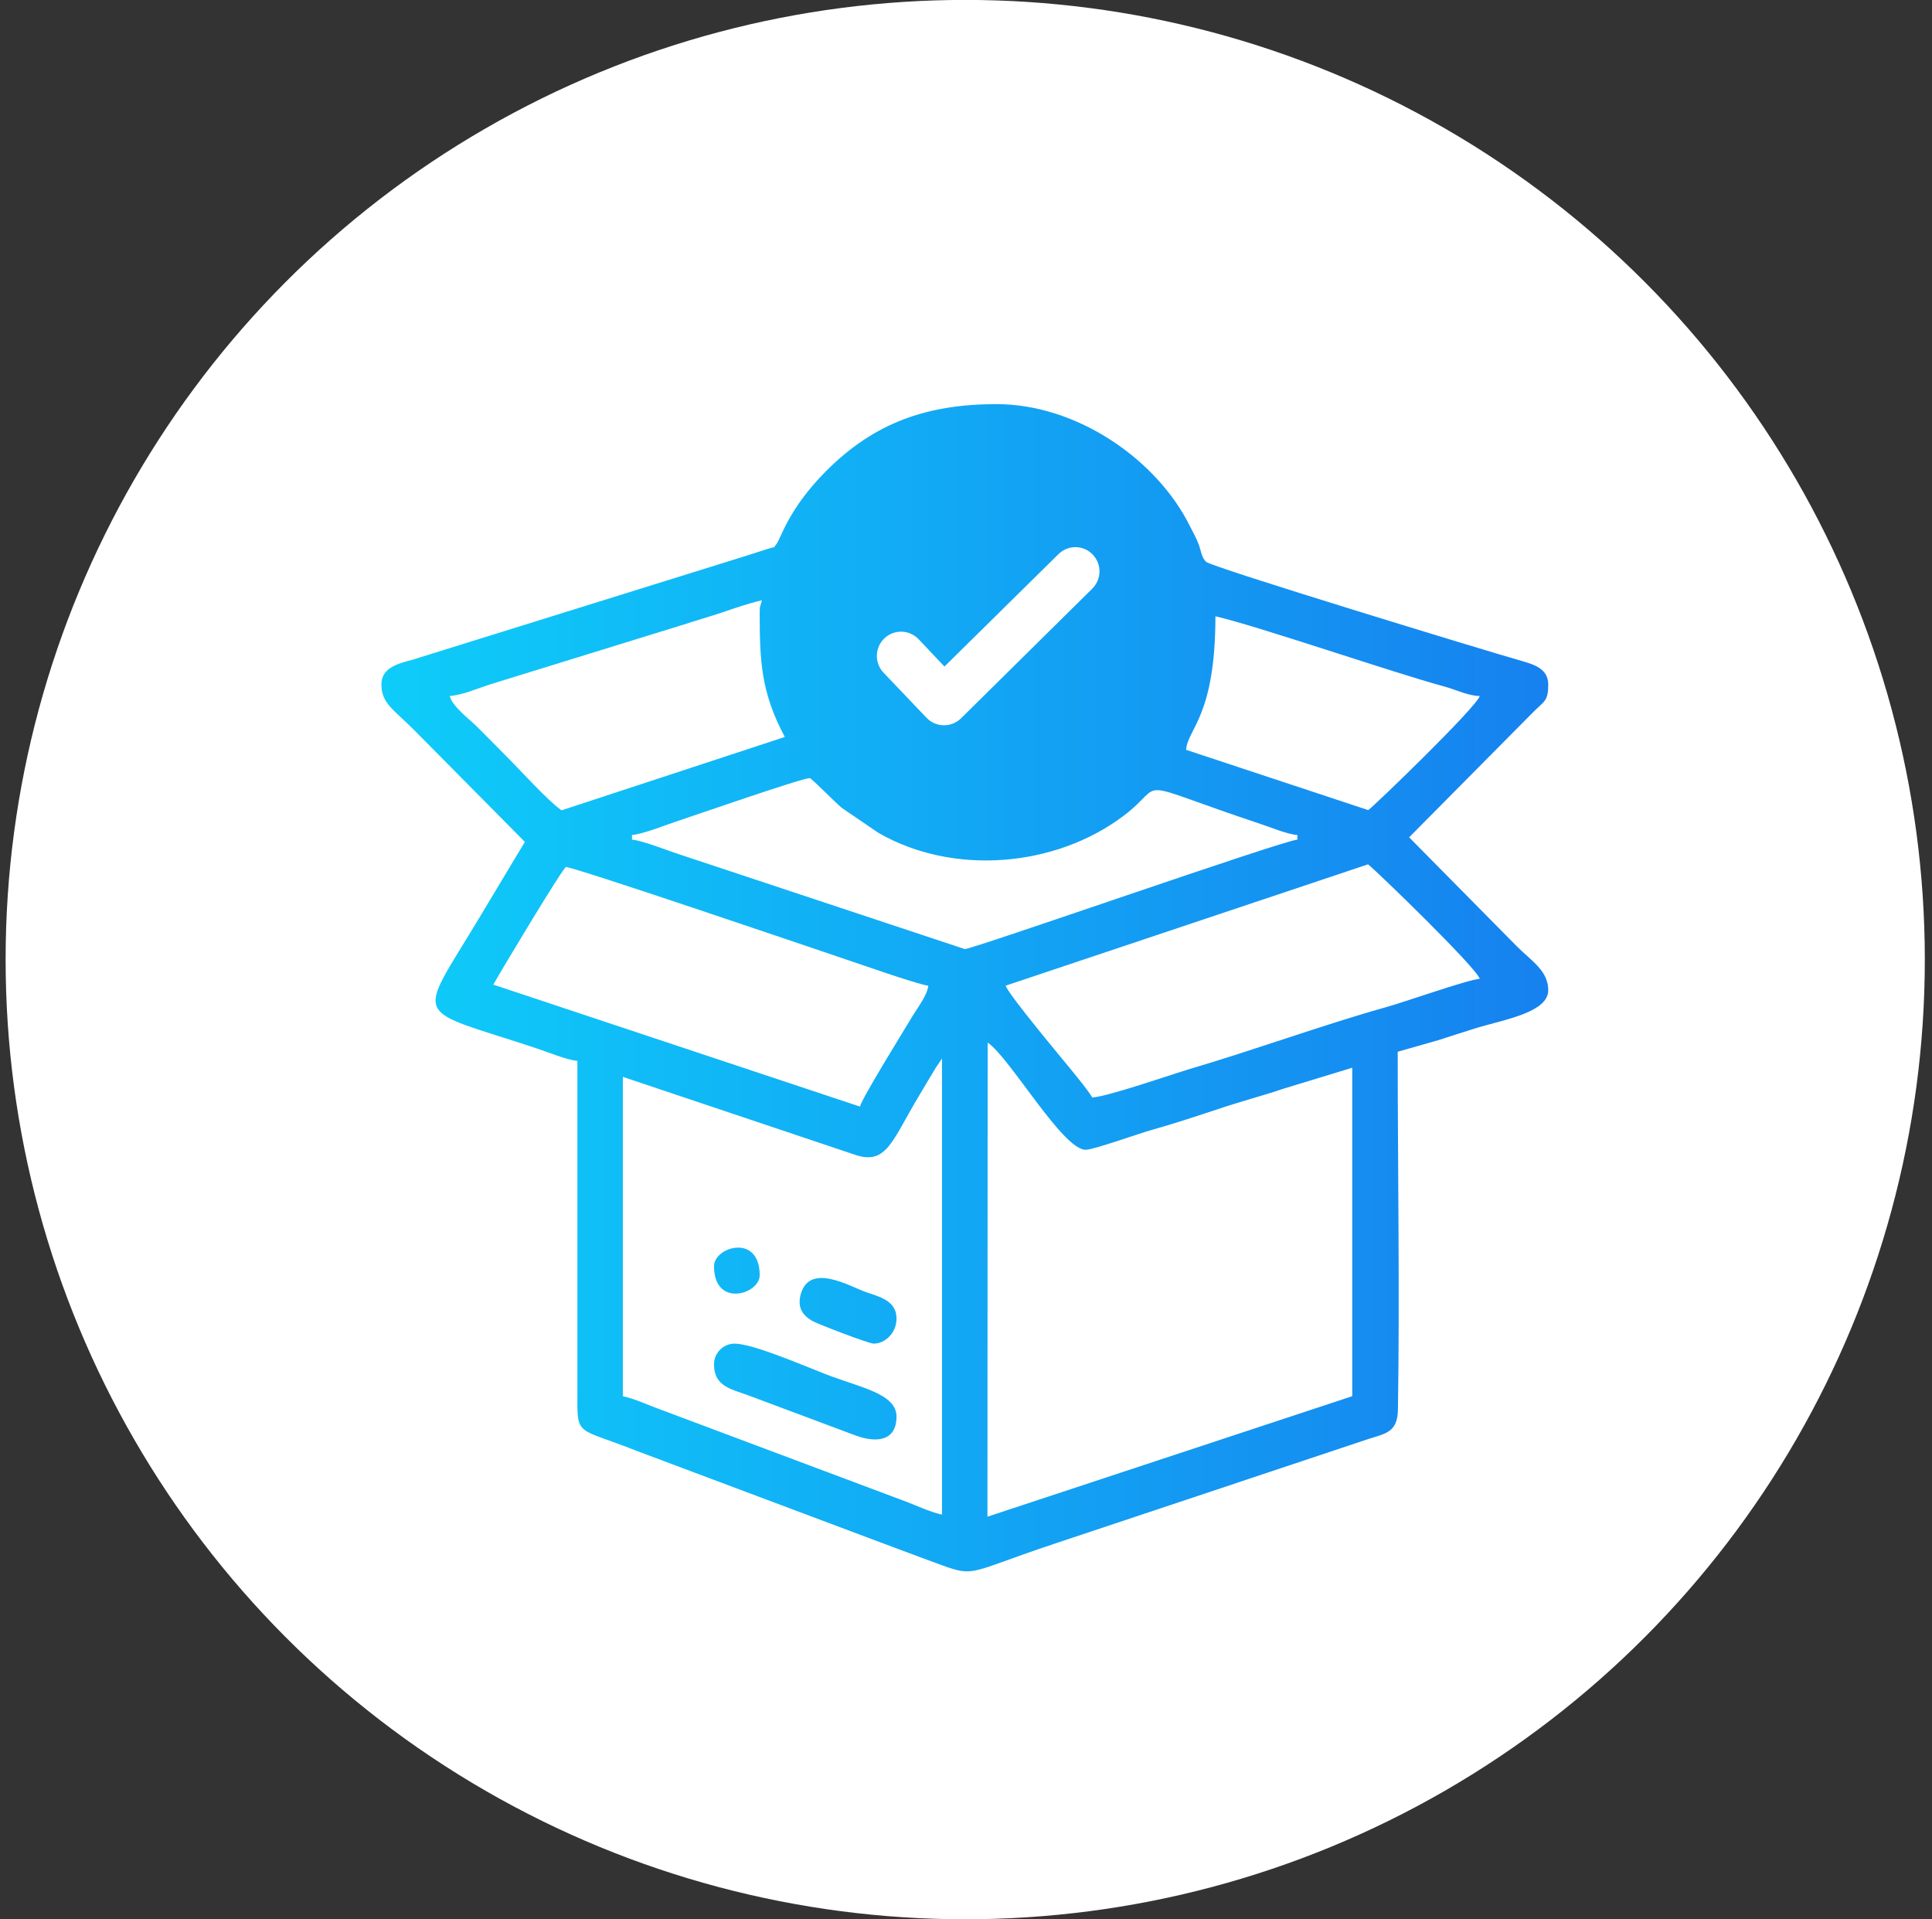 <svg width="151" height="150" viewBox="0 0 151 150" fill="none" xmlns="http://www.w3.org/2000/svg">
<rect x="0" y="0" width="151" height="150" fill="#333333" stroke="none"/>
<circle cx="75.439" cy="74.994" r="75" fill="white"/>
<path fill-rule="evenodd" clip-rule="evenodd" d="M77.176 118.532L77.192 81.48C78.929 82.649 83.051 89.858 84.852 89.858C85.485 89.858 89.12 88.543 90.045 88.299C91.781 87.812 93.582 87.212 95.205 86.676C96.925 86.091 98.694 85.636 100.365 85.068L105.688 83.445V109.115L77.176 118.532ZM69.046 52.562C68.332 51.799 68.365 50.597 69.127 49.883C69.874 49.169 71.075 49.201 71.789 49.948L73.817 52.091L82.726 43.307C83.472 42.576 84.657 42.576 85.387 43.323C86.118 44.07 86.118 45.255 85.371 46.002L75.083 56.167C74.32 56.881 73.119 56.849 72.405 56.085L69.046 52.562ZM55.805 98.951C55.805 102.231 59.375 101.159 59.375 99.665C59.375 96.369 55.805 97.441 55.805 98.951ZM68.284 105.007C69.127 105.007 70.069 104.228 70.069 103.042C70.069 101.662 68.77 101.354 67.683 100.98C66.401 100.526 63.188 98.594 62.555 101.256C62.344 102.182 62.702 102.766 63.464 103.221C63.837 103.448 67.894 105.007 68.284 105.007ZM55.805 106.615C55.805 108.449 57.265 108.563 58.791 109.164L66.823 112.168C68.462 112.785 70.069 112.655 70.069 110.706C70.069 108.888 67.132 108.417 64.487 107.378C62.702 106.68 58.823 105.007 57.411 105.007C56.535 105.007 55.805 105.738 55.805 106.615ZM48.681 84.159L66.969 90.296C69.29 90.995 69.744 89.127 71.724 85.815C72.065 85.231 72.308 84.841 72.649 84.256C72.86 83.932 72.941 83.769 73.119 83.477L73.623 82.73V118.37C72.6 118.143 71.529 117.607 70.491 117.234L51.829 110.235C50.774 109.862 49.703 109.342 48.681 109.115V84.159ZM44.235 67.76C44.884 67.76 63.156 73.978 65.411 74.742C66.547 75.115 71.789 76.966 72.552 77.031C72.487 77.762 71.708 78.768 71.334 79.385C70.718 80.424 67.375 85.799 67.213 86.481L38.555 76.95C39.221 75.764 44.024 67.76 44.235 67.76ZM85.371 85.766C84.852 84.971 84.349 84.386 83.748 83.639C83.132 82.876 78.783 77.697 78.604 77.031L106.921 67.549C107.424 67.906 115.44 75.667 115.651 76.495C114.661 76.576 109.745 78.33 108.138 78.768C103.708 80.002 97.704 82.162 93.095 83.51C91.586 83.964 86.475 85.734 85.371 85.766ZM49.395 65.259C50.223 65.194 52.024 64.48 52.803 64.22C54.507 63.652 62.685 60.81 63.286 60.81C63.416 60.81 65.428 62.856 65.785 63.132L68.641 65.081C74.45 68.442 82.434 67.808 87.805 63.766C91.359 61.086 87.968 60.875 98.531 64.399C99.229 64.626 100.641 65.211 101.404 65.259V65.617C100.122 65.73 76.04 74.173 75.407 74.173L52.803 66.672C52.024 66.412 50.223 65.698 49.395 65.617V65.259ZM106.937 63.311L92.706 58.602C92.803 56.962 94.994 56.02 94.994 48.162C98.467 48.974 108.739 52.53 112.99 53.682C113.801 53.91 114.775 54.381 115.651 54.397C115.424 55.241 107.408 62.986 106.937 63.311ZM59.375 47.805C59.375 51.669 59.472 54.088 61.338 57.596L43.894 63.327C42.839 62.613 40.535 60.047 39.464 58.992C38.685 58.196 38.036 57.547 37.241 56.751C36.624 56.15 35.375 55.225 35.147 54.397C36.154 54.316 37.354 53.796 38.198 53.52L53.436 48.811C54.474 48.47 55.35 48.227 56.422 47.87C57.476 47.512 58.499 47.155 59.553 46.912C59.456 47.318 59.375 47.318 59.375 47.805ZM29.809 53.504C29.809 54.965 30.782 55.468 32.34 57.027L41.022 65.795L37.484 71.689C32.486 80.019 32.097 78.655 41.995 81.951C42.839 82.227 44.316 82.844 45.127 82.909V109.115C45.111 112.297 45.127 111.551 49.752 113.385L68.787 120.53C69.858 120.919 70.977 121.358 72.048 121.747C76.576 123.387 74.742 123.192 82.466 120.627L106.905 112.476C108.219 112.038 109.225 111.989 109.258 110.187C109.404 101.338 109.242 91.157 109.242 82.194L112.438 81.285C113.461 80.96 114.369 80.652 115.538 80.295C117.777 79.645 121.006 79.077 121.006 77.388C121.006 75.862 119.708 75.115 118.556 73.962L110.134 65.438L119.887 55.598C120.714 54.786 121.006 54.77 121.006 53.504C121.006 52.286 119.952 51.945 118.929 51.653C116.284 50.906 94.669 44.314 94.264 43.908C93.907 43.567 93.874 43.047 93.68 42.528C93.469 41.976 93.241 41.602 92.982 41.083C90.402 35.903 84.17 31.584 77.89 31.584C72.405 31.584 68.316 33.062 64.584 36.796C61.598 39.784 61.03 42.089 60.689 42.511C60.3 42.966 60.9 42.609 59.992 42.901C59.342 43.112 59.018 43.21 58.369 43.421L32.308 51.539C31.204 51.848 29.809 52.124 29.809 53.504Z" fill="url(#paint0_linear_1167_110)"/>
<defs>
<linearGradient id="paint0_linear_1167_110" x1="29.809" y1="53.612" x2="121.006" y2="53.612" gradientUnits="userSpaceOnUse">
<stop stop-color="#0ECDF9"/>
<stop offset="1" stop-color="#1681EF"/>
</linearGradient>
</defs>
</svg>
